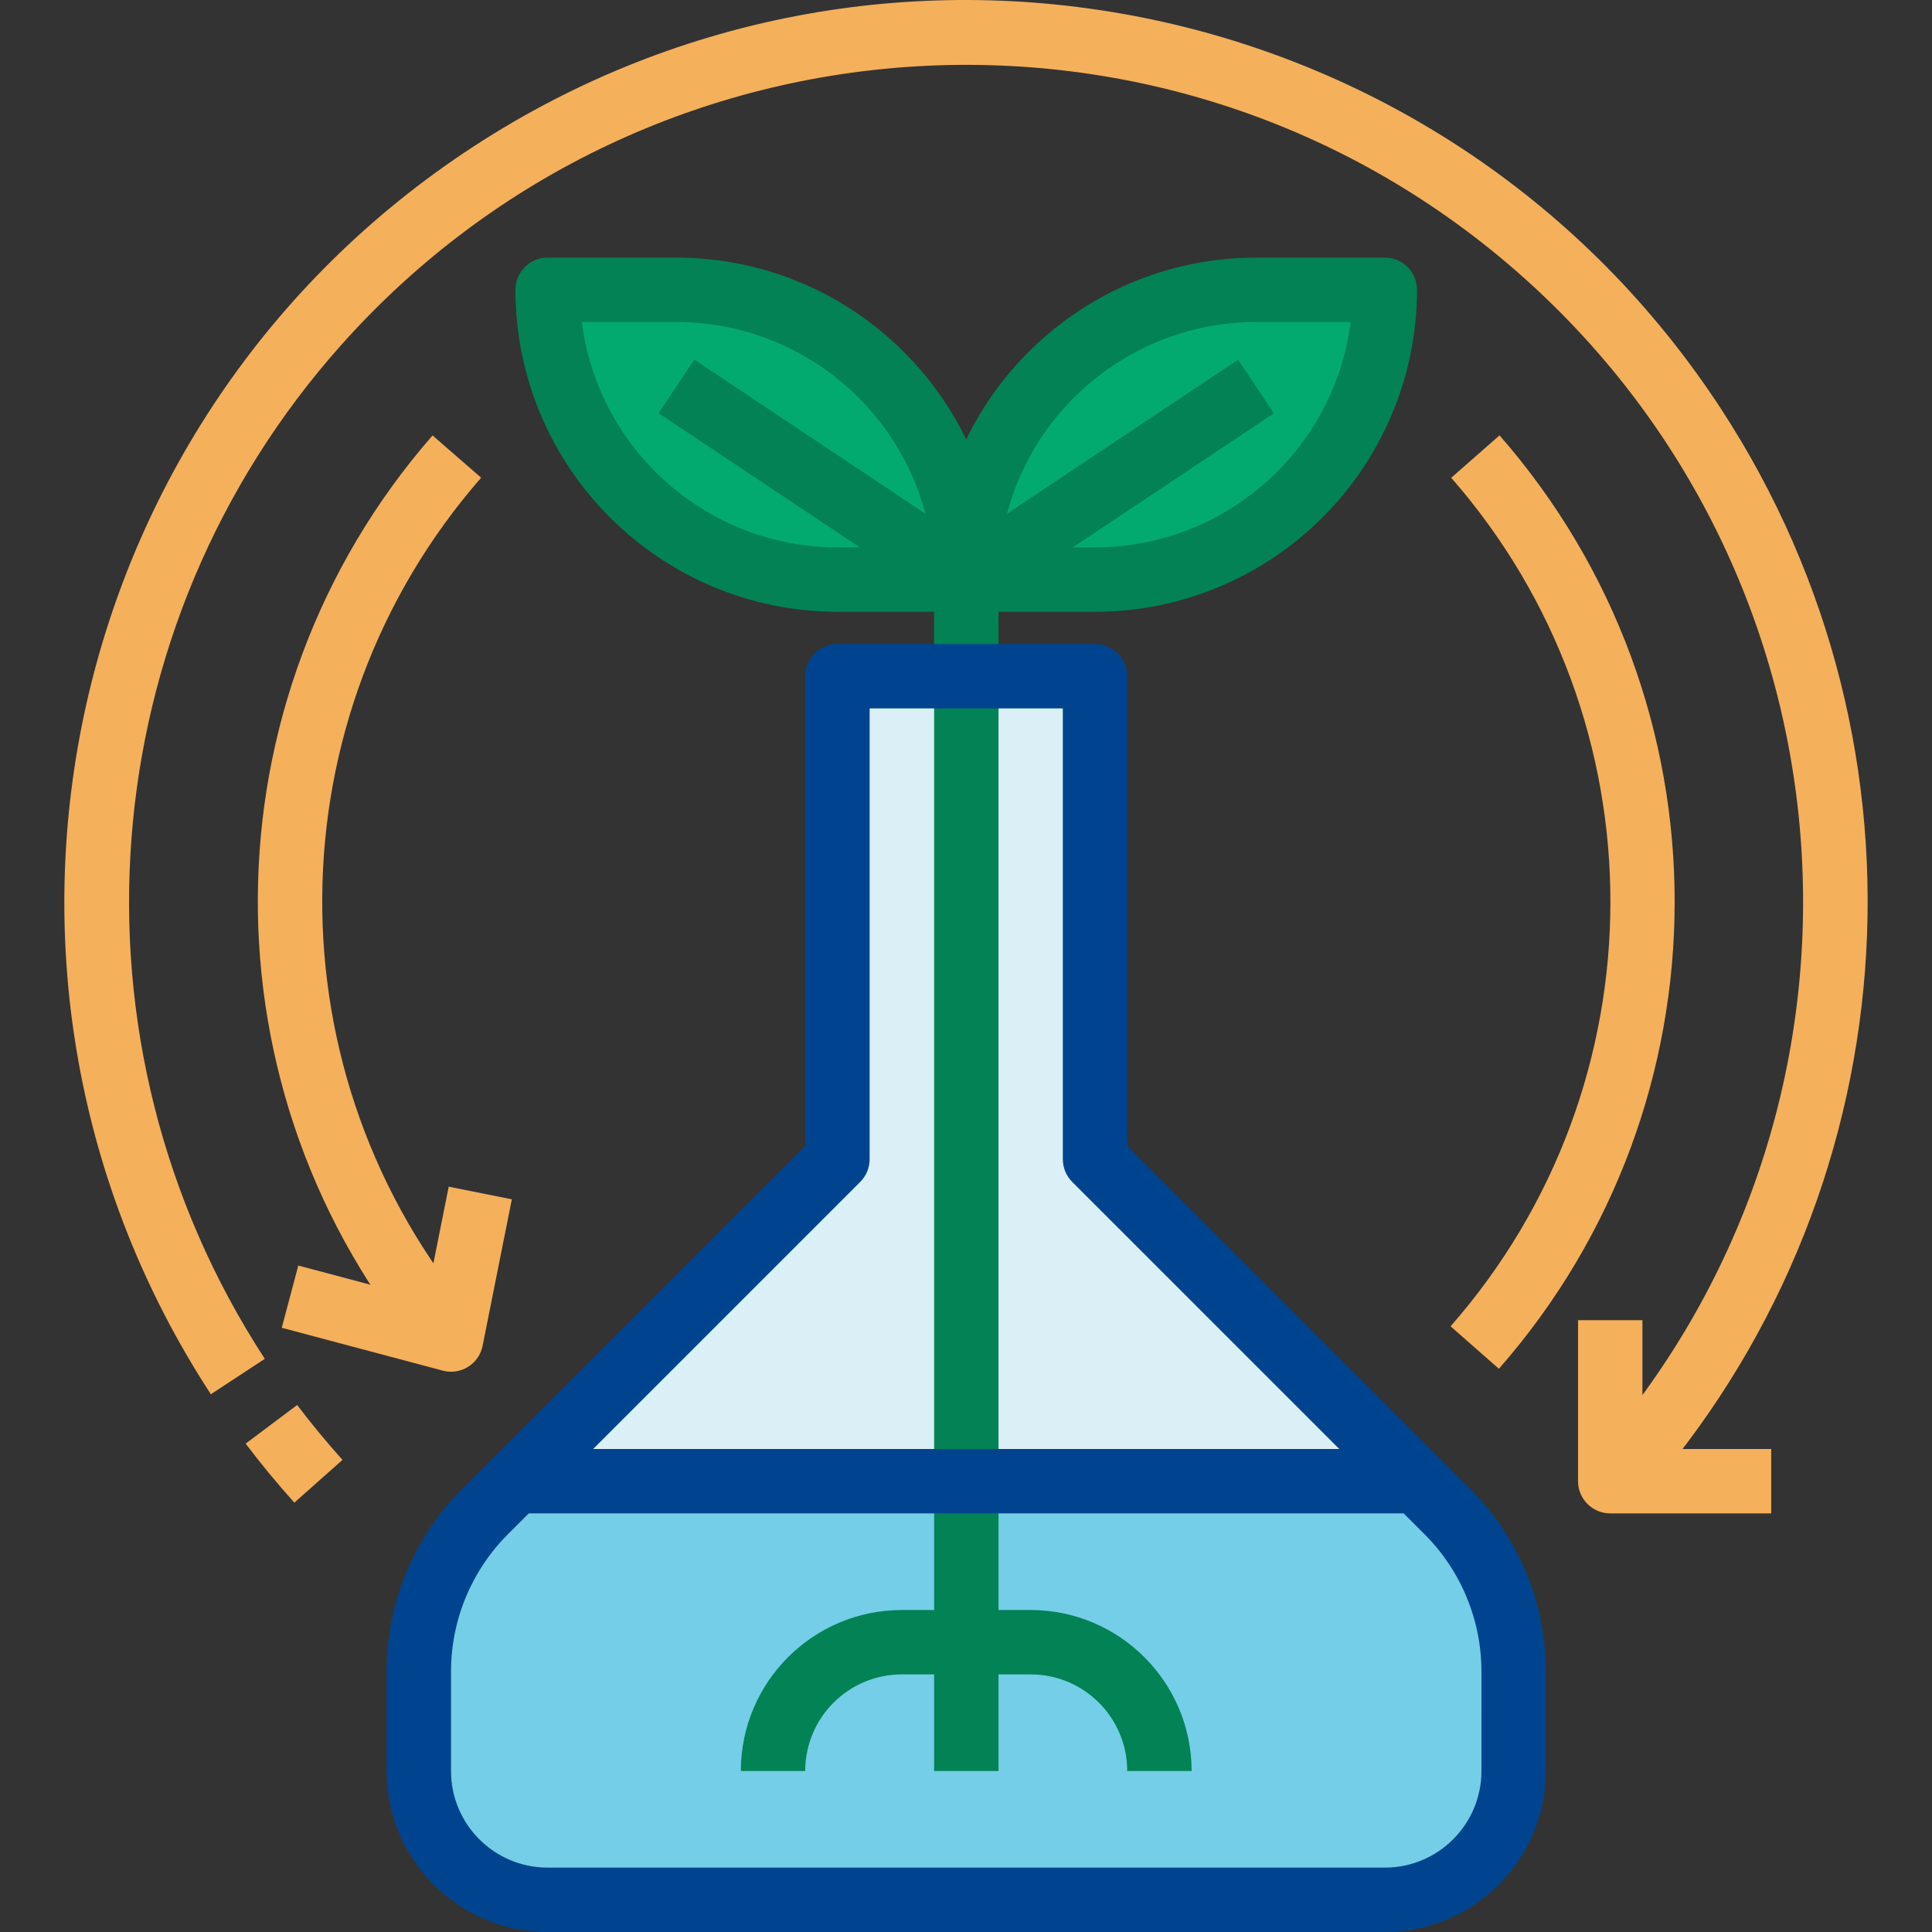 <?xml version="1.0" encoding="iso-8859-1"?>
<!-- Generator: Adobe Illustrator 19.0.0, SVG Export Plug-In . SVG Version: 6.00 Build 0)  -->
<svg version="1.1" id="Capa_1" xmlns="http://www.w3.org/2000/svg" xmlns:xlink="http://www.w3.org/1999/xlink" x="0px" y="0px"
	 viewBox="0 0 512.006 512.006" style="enable-background:new 0 0 512.006 512.006;" xml:space="preserve">
<rect x="0" y="0" width="512.006" height="512.006" fill="#333333" stroke="none"/>
<g>
	<path style="fill:#03AA6F;" d="M290.197,153.6h-34.134c0.068-42.386,34.416-76.733,76.801-76.801h34.134
		C366.93,119.193,332.583,153.54,290.197,153.6z"/>
	<path style="fill:#03AA6F;" d="M233.535,99.327c14.447,14.362,22.554,33.903,22.528,54.273h-34.134
		c-42.386-0.068-76.733-34.416-76.801-76.801h34.134C199.631,76.773,219.164,84.888,233.535,99.327z"/>
</g>
<g>
	<polygon style="fill:#DAEFF6;" points="256.063,179.2 256.063,392.537 145.128,392.537 140.861,388.27 221.929,307.202 
		221.929,179.2 	"/>
	<polygon style="fill:#DAEFF6;" points="375.532,392.537 256.063,392.537 256.063,179.2 290.197,179.2 290.197,307.202 	"/>
</g>
<path style="fill:#74CEE7;" d="M256.063,392.537h119.469l7.936,7.936c11.324,11.307,17.681,26.659,17.664,42.667v26.198
	c0,18.85-15.283,34.134-34.134,34.134h-221.87c-18.85,0-34.134-15.283-34.134-34.134v-26.198
	c-0.017-16.009,6.34-31.361,17.664-42.667l12.203-12.203l4.267,4.267H256.063z"/>
<g>
	<path style="fill:#F5B05C;" d="M78.004,398.22c-4.685-5.231-9.02-10.496-12.903-15.642l13.654-10.24
		c3.601,4.77,7.637,9.668,12.007,14.558L78.004,398.22z"/>
	<path style="fill:#F5B05C;" d="M434.114,398.229l-12.715-11.384c81.648-91.334,73.797-231.564-17.536-313.213
		S172.29-0.156,90.65,91.177C23.85,165.905,15.462,276.14,70.178,360.11l-14.294,9.387
		c-72.091-110.534-40.927-258.573,69.599-330.664s258.573-40.927,330.664,69.599c59.009,90.48,49.981,209.301-22.033,289.814
		V398.229z"/>
	<path style="fill:#F5B05C;" d="M469.4,401.07h-42.667c-4.71,0-8.533-3.823-8.533-8.533V349.87h17.067v34.134H469.4V401.07z"/>
</g>
<g>
	<rect x="247.555" y="145.066" style="fill:#038255;" width="17.067" height="324.272"/>
	<path style="fill:#038255;" d="M290.197,162.133h-34.134c-4.71,0-8.533-3.823-8.533-8.533c0.068-47.105,38.23-85.266,85.335-85.335
		h34.134c4.71,0,8.533,3.823,8.533,8.533C375.464,123.903,337.293,162.073,290.197,162.133z M265.126,145.066h25.071
		c34.381-0.068,63.37-25.635,67.739-59.734h-25.071C298.483,85.409,269.495,110.975,265.126,145.066z"/>
	<path style="fill:#038255;" d="M256.063,162.133h-34.134c-47.105-0.068-85.266-38.23-85.335-85.335c0-4.71,3.823-8.533,8.533-8.533
		h34.134c47.105,0.068,85.266,38.23,85.335,85.335C264.597,158.319,260.774,162.133,256.063,162.133z M154.19,85.332
		c4.369,34.1,33.357,59.666,67.739,59.734h25.071c-4.369-34.1-33.357-59.666-67.739-59.734
		C179.262,85.332,154.19,85.332,154.19,85.332z"/>
	<path style="fill:#038255;" d="M256.063,162.133c-1.69,0-3.337-0.495-4.736-1.434l-76.801-51.201l9.472-14.2l72.065,48.061
		l72.065-48.043l9.472,14.2l-76.801,51.201C259.391,161.647,257.744,162.142,256.063,162.133z"/>
</g>
<path style="fill:#00448F;" d="M389.501,394.44l-90.771-90.771V179.2c0-4.71-3.823-8.533-8.533-8.533h-68.268
	c-4.71,0-8.533,3.823-8.533,8.533v124.469l-90.771,90.771c-12.954,12.886-20.216,30.422-20.165,48.701v26.198
	c0.026,23.552,19.115,42.642,42.667,42.667h221.87c23.552-0.026,42.642-19.115,42.667-42.667v-26.198
	C409.717,424.87,402.455,407.334,389.501,394.44z M227.962,313.235c1.604-1.596,2.5-3.772,2.5-6.033V187.734h51.201v119.469
	c0,2.261,0.896,4.437,2.5,6.033l70.768,70.768H157.194L227.962,313.235z M392.599,469.338c0,14.14-11.46,25.6-25.6,25.6h-221.87
	c-14.14,0-25.6-11.46-25.6-25.6v-26.198c-0.043-13.747,5.419-26.94,15.164-36.634l5.436-5.436h231.872l5.436,5.436
	c9.745,9.694,15.207,22.887,15.164,36.634L392.599,469.338L392.599,469.338z"/>
<path style="fill:#038255;" d="M315.797,469.338H298.73c0-14.14-11.46-25.6-25.6-25.6h-34.134c-14.14,0-25.6,11.46-25.6,25.6
	h-17.067c0.026-23.552,19.115-42.642,42.667-42.667h34.134C296.682,426.705,315.763,445.786,315.797,469.338z"/>
<g>
	<path style="fill:#F5B05C;" d="M397.224,362.747l-12.8-11.256c56.415-64.317,56.483-160.472,0.171-224.874l12.8-11.239
		C459.348,186.223,459.271,291.996,397.224,362.747z"/>
	<path style="fill:#F5B05C;" d="M113.034,360.519c-60.212-70.845-59.53-175.073,1.596-245.124l12.877,11.204
		c-55.587,63.677-56.21,158.441-1.485,222.852L113.034,360.519z"/>
	<path style="fill:#F5B05C;" d="M119.528,363.523c-0.742,0-1.476-0.094-2.193-0.29l-42.667-11.35l4.386-16.495l33.886,9.011
		l5.973-29.91l16.734,3.345l-7.757,38.861C127.08,360.673,123.581,363.532,119.528,363.523z"/>
</g>
<g>
</g>
<g>
</g>
<g>
</g>
<g>
</g>
<g>
</g>
<g>
</g>
<g>
</g>
<g>
</g>
<g>
</g>
<g>
</g>
<g>
</g>
<g>
</g>
<g>
</g>
<g>
</g>
<g>
</g>
</svg>
